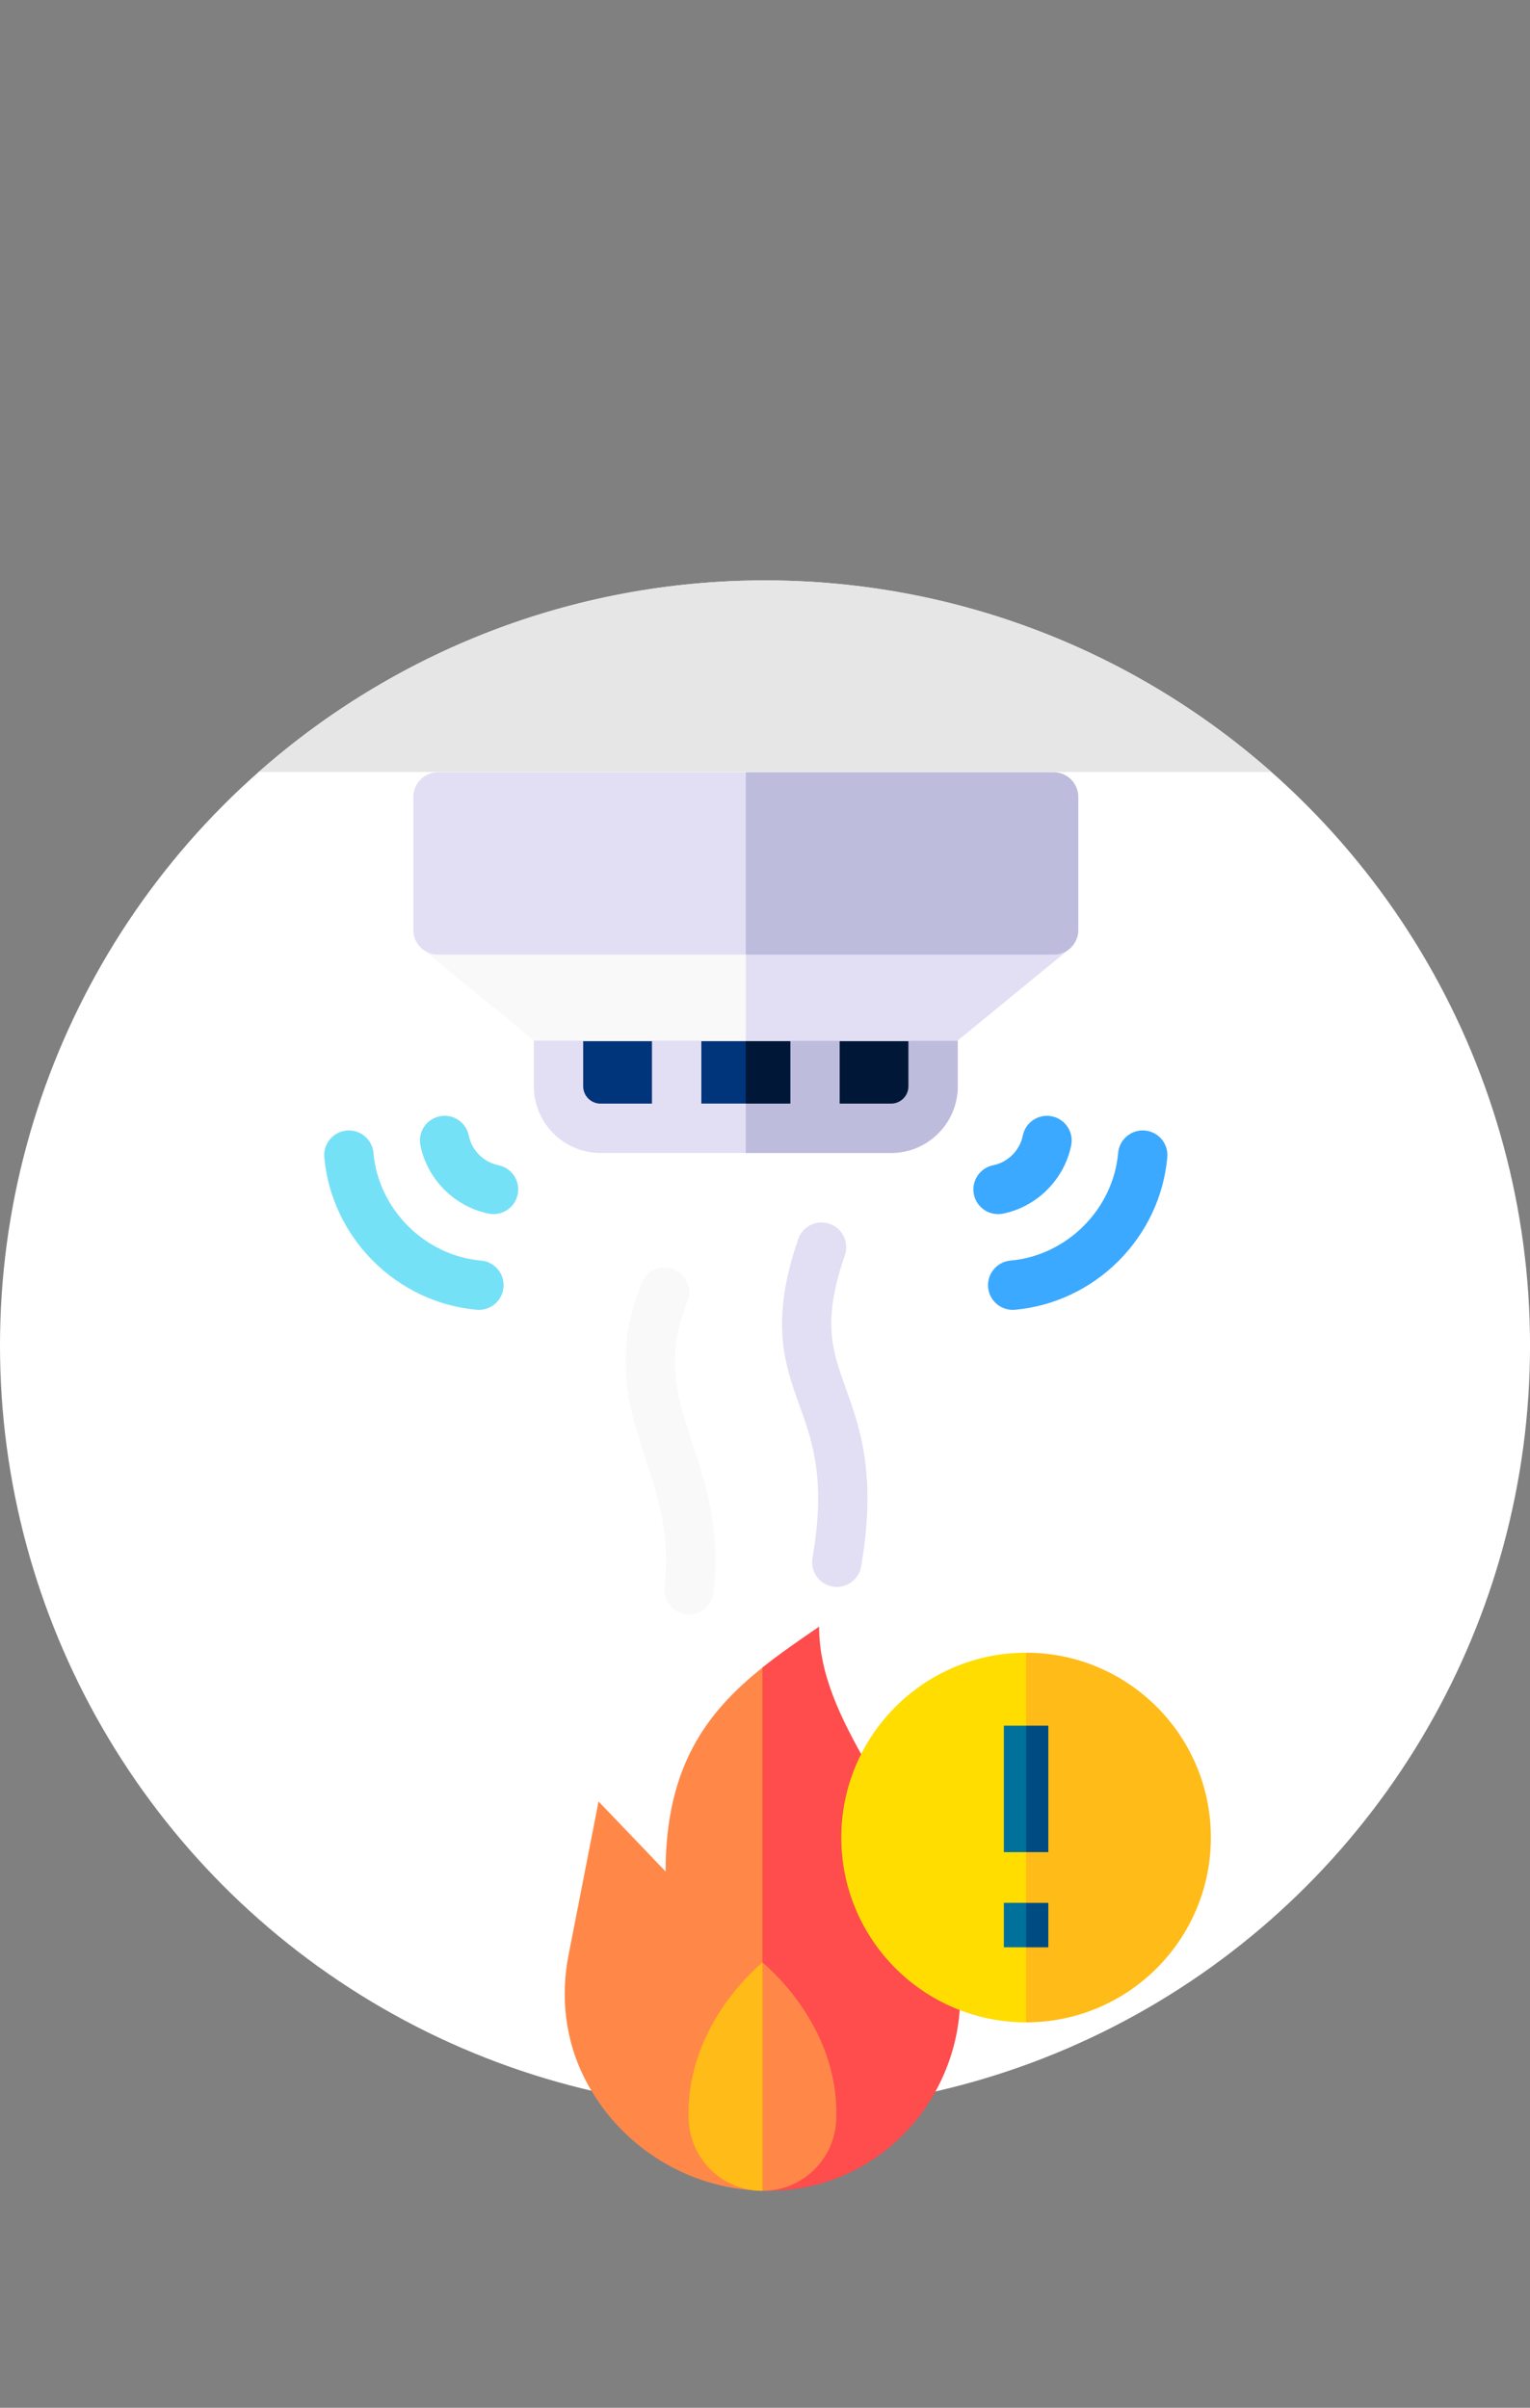 <?xml version="1.0" encoding="UTF-8"?><svg id="Layer_1" xmlns="http://www.w3.org/2000/svg" xmlns:xlink="http://www.w3.org/1999/xlink" viewBox="0 0 540.21 850"><rect x="0" y="0" width="540.21" height="850" fill="#808080" stroke="none"/><defs><style>.cls-1{fill:#fff;}.cls-2{fill:#75e1f7;}.cls-3{fill:#ffbb17;}.cls-4{fill:#e2dff4;}.cls-5{fill:#3ba9ff;}.cls-6{fill:#004c82;}.cls-7{fill:#00347b;}.cls-8{fill:#e6e6e6;fill-rule:evenodd;}.cls-9{fill:#00719b;}.cls-10{fill:#f9f9f9;}.cls-11{fill:#fd0;}.cls-12{clip-path:url(#clippath);}.cls-13{fill:none;}.cls-14{fill:#bebcdd;}.cls-15{fill:#ff8848;}.cls-16{fill:#001737;}.cls-17{fill:#ff4c4c;}</style><clipPath id="clippath"><rect class="cls-13" x="199.11" y="574.25" width="217.63" height="267.85"/></clipPath></defs><circle class="cls-1" cx="270.11" cy="475" r="270.11"/><path class="cls-4" d="m314.62,407.03h-102.58c-12.99,0-23.55-10.57-23.55-23.55v-24.62c0-4.81,3.9-8.71,8.71-8.71h132.26c4.81,0,8.71,3.9,8.71,8.71v24.62c0,12.99-10.57,23.55-23.55,23.55h0Z"/><path class="cls-14" d="m329.46,350.14h-66.13v56.89h51.29c12.99,0,23.55-10.57,23.55-23.55v-24.62c0-4.81-3.9-8.71-8.71-8.71h0Z"/><path class="cls-7" d="m230.2,367.57h-24.29v15.91c0,3.38,2.75,6.12,6.12,6.12h18.16v-22.03h0Z"/><path class="cls-16" d="m296.46,367.57v22.03h18.16c3.38,0,6.12-2.75,6.12-6.12v-15.91h-24.29Z"/><path class="cls-5" d="m352.39,428.61c-4.07,0-7.71-2.86-8.54-7-.95-4.72,2.11-9.31,6.83-10.26,5.2-1.04,9.4-5.24,10.44-10.44.95-4.72,5.54-7.78,10.26-6.83,4.72.95,7.78,5.54,6.83,10.26-2.41,12.01-12.1,21.7-24.11,24.11-.58.12-1.16.17-1.72.17Z"/><path class="cls-2" d="m169.11,462.41c-.26,0-.52-.01-.78-.03-13.71-1.21-26.7-7.33-36.6-17.23-9.89-9.89-16.01-22.89-17.23-36.6-.42-4.79,3.12-9.02,7.91-9.45,4.8-.43,9.03,3.12,9.45,7.91,1.76,19.9,18.1,36.24,38,38,4.79.42,8.34,4.65,7.91,9.45-.4,4.53-4.21,7.95-8.67,7.95h0Z"/><path class="cls-2" d="m174.27,428.61c-.57,0-1.14-.06-1.72-.17-12.01-2.41-21.7-12.1-24.11-24.11-.95-4.72,2.11-9.31,6.83-10.26,4.72-.95,9.31,2.11,10.26,6.83,1.04,5.2,5.24,9.4,10.44,10.44,4.72.95,7.78,5.54,6.83,10.26-.83,4.14-4.47,7-8.54,7h0Z"/><path class="cls-5" d="m357.55,462.41c-4.47,0-8.27-3.41-8.67-7.95-.42-4.79,3.12-9.02,7.91-9.45,19.9-1.76,36.24-18.1,38-38,.42-4.79,4.65-8.33,9.45-7.91,4.79.42,8.34,4.65,7.91,9.45-1.21,13.71-7.33,26.7-17.22,36.6-9.89,9.89-22.89,16.01-36.6,17.23-.26.02-.52.03-.78.03h0Z"/><path class="cls-10" d="m243.31,569.92c-.34,0-.68-.02-1.02-.06-4.78-.56-8.21-4.88-7.65-9.66,2.12-18.25-2.16-31.31-6.69-45.14-5.81-17.73-11.82-36.07-1.44-62.11,1.78-4.47,6.85-6.65,11.32-4.87,4.47,1.78,6.65,6.85,4.87,11.32-8.04,20.17-3.69,33.44,1.81,50.23,4.69,14.31,10,30.52,7.43,52.58-.52,4.44-4.28,7.71-8.65,7.71h0Z"/><path class="cls-4" d="m295.47,560.22c-.49,0-1-.04-1.5-.13-4.74-.82-7.92-5.34-7.1-10.08,4.81-27.68.03-40.98-4.59-53.85-5.19-14.45-10.56-29.4-.45-58.73,1.57-4.55,6.53-6.97,11.08-5.4,4.55,1.57,6.97,6.53,5.4,11.08-8.11,23.53-4.55,33.44.38,47.16,4.88,13.59,10.95,30.5,5.36,62.72-.74,4.24-4.42,7.23-8.58,7.23h0Z"/><path class="cls-10" d="m380.21,325.37c-1.24-3.47-4.52-5.78-8.21-5.78h-217.34c-3.68,0-6.97,2.31-8.21,5.78-1.24,3.47-.17,7.34,2.68,9.67l39.46,32.34h149.46l39.46-32.34c2.85-2.33,3.92-6.21,2.68-9.67h0Z"/><path class="cls-4" d="m380.21,325.37c-1.24-3.47-4.52-5.78-8.21-5.78h-108.67v47.8h74.73l39.46-32.34c2.85-2.33,3.92-6.21,2.68-9.67h0Z"/><path class="cls-4" d="m372,272.62h-217.34c-4.81,0-8.71,3.9-8.71,8.71v46.96c0,4.81,3.9,8.71,8.71,8.71h217.34c4.81,0,8.71-3.9,8.71-8.71v-46.96c0-4.81-3.9-8.71-8.71-8.71Z"/><path class="cls-14" d="m372,272.62h-108.67v64.39h108.67c4.81,0,8.71-3.9,8.71-8.71v-46.96c0-4.81-3.9-8.71-8.71-8.71Z"/><path class="cls-7" d="m247.63,367.57h31.4v22.01h-31.4v-22.01Z"/><path class="cls-16" d="m263.33,367.57h15.7v22.01h-15.7v-22.01Z"/><g class="cls-12"><path class="cls-15" d="m235,660.67l-23.66-24.71-10.63,54.37c-2.85,14.58-1.11,29.79,5.54,43.06,11.63,23.22,35.39,39.31,62.97,39.99l10.46-99.55-10.46-85.15c-19.57,15.65-34.21,34.82-34.21,71.99h0Zm0,0"/></g><path class="cls-17" d="m333.42,677.61c-13.6-41.66-44.21-69.35-44.21-103.37-6.96,4.77-13.73,9.42-20.01,14.43v184.71c.6.01,1.21.03,1.81.03.71,0,1.43-.01,2.14-.03,48.07-1.39,79.17-51.56,60.26-95.77h0Zm0,0"/><path class="cls-3" d="m243.15,747.36c0,14.39,11.67,26.06,26.06,26.06l5.23-36.06-5.23-44.55s-26.91,21.35-26.06,54.55h0Zm0,0"/><path class="cls-15" d="m269.21,692.81v80.61c14.39,0,26.06-11.67,26.06-26.06.86-33.2-26.06-54.55-26.06-54.55h0Zm0,0"/><path class="cls-11" d="m362.29,583.44c-36.04,0-65.25,29.21-65.25,65.25s29.21,65.25,65.25,65.25l10.46-68.68-10.46-61.81Zm0,0"/><path class="cls-3" d="m427.53,648.69c0-36.03-29.21-65.25-65.25-65.25v130.49c36.03,0,65.25-29.21,65.25-65.25h0Zm0,0"/><path class="cls-9" d="m354.44,609.2v44.64h7.85l5.23-19.95-5.23-24.69h-7.85Zm0,0"/><rect class="cls-6" x="362.29" y="609.2" width="7.85" height="44.64"/><path class="cls-9" d="m354.44,687.44h7.85l5.23-7.85-5.23-7.85h-7.85v15.69Zm0,0"/><rect class="cls-6" x="362.29" y="671.75" width="7.85" height="15.69"/><path class="cls-8" d="m448.85,272.52c-47.63-42.07-110.2-67.62-178.74-67.62s-131.12,25.55-178.74,67.62h357.49Z"/></svg>